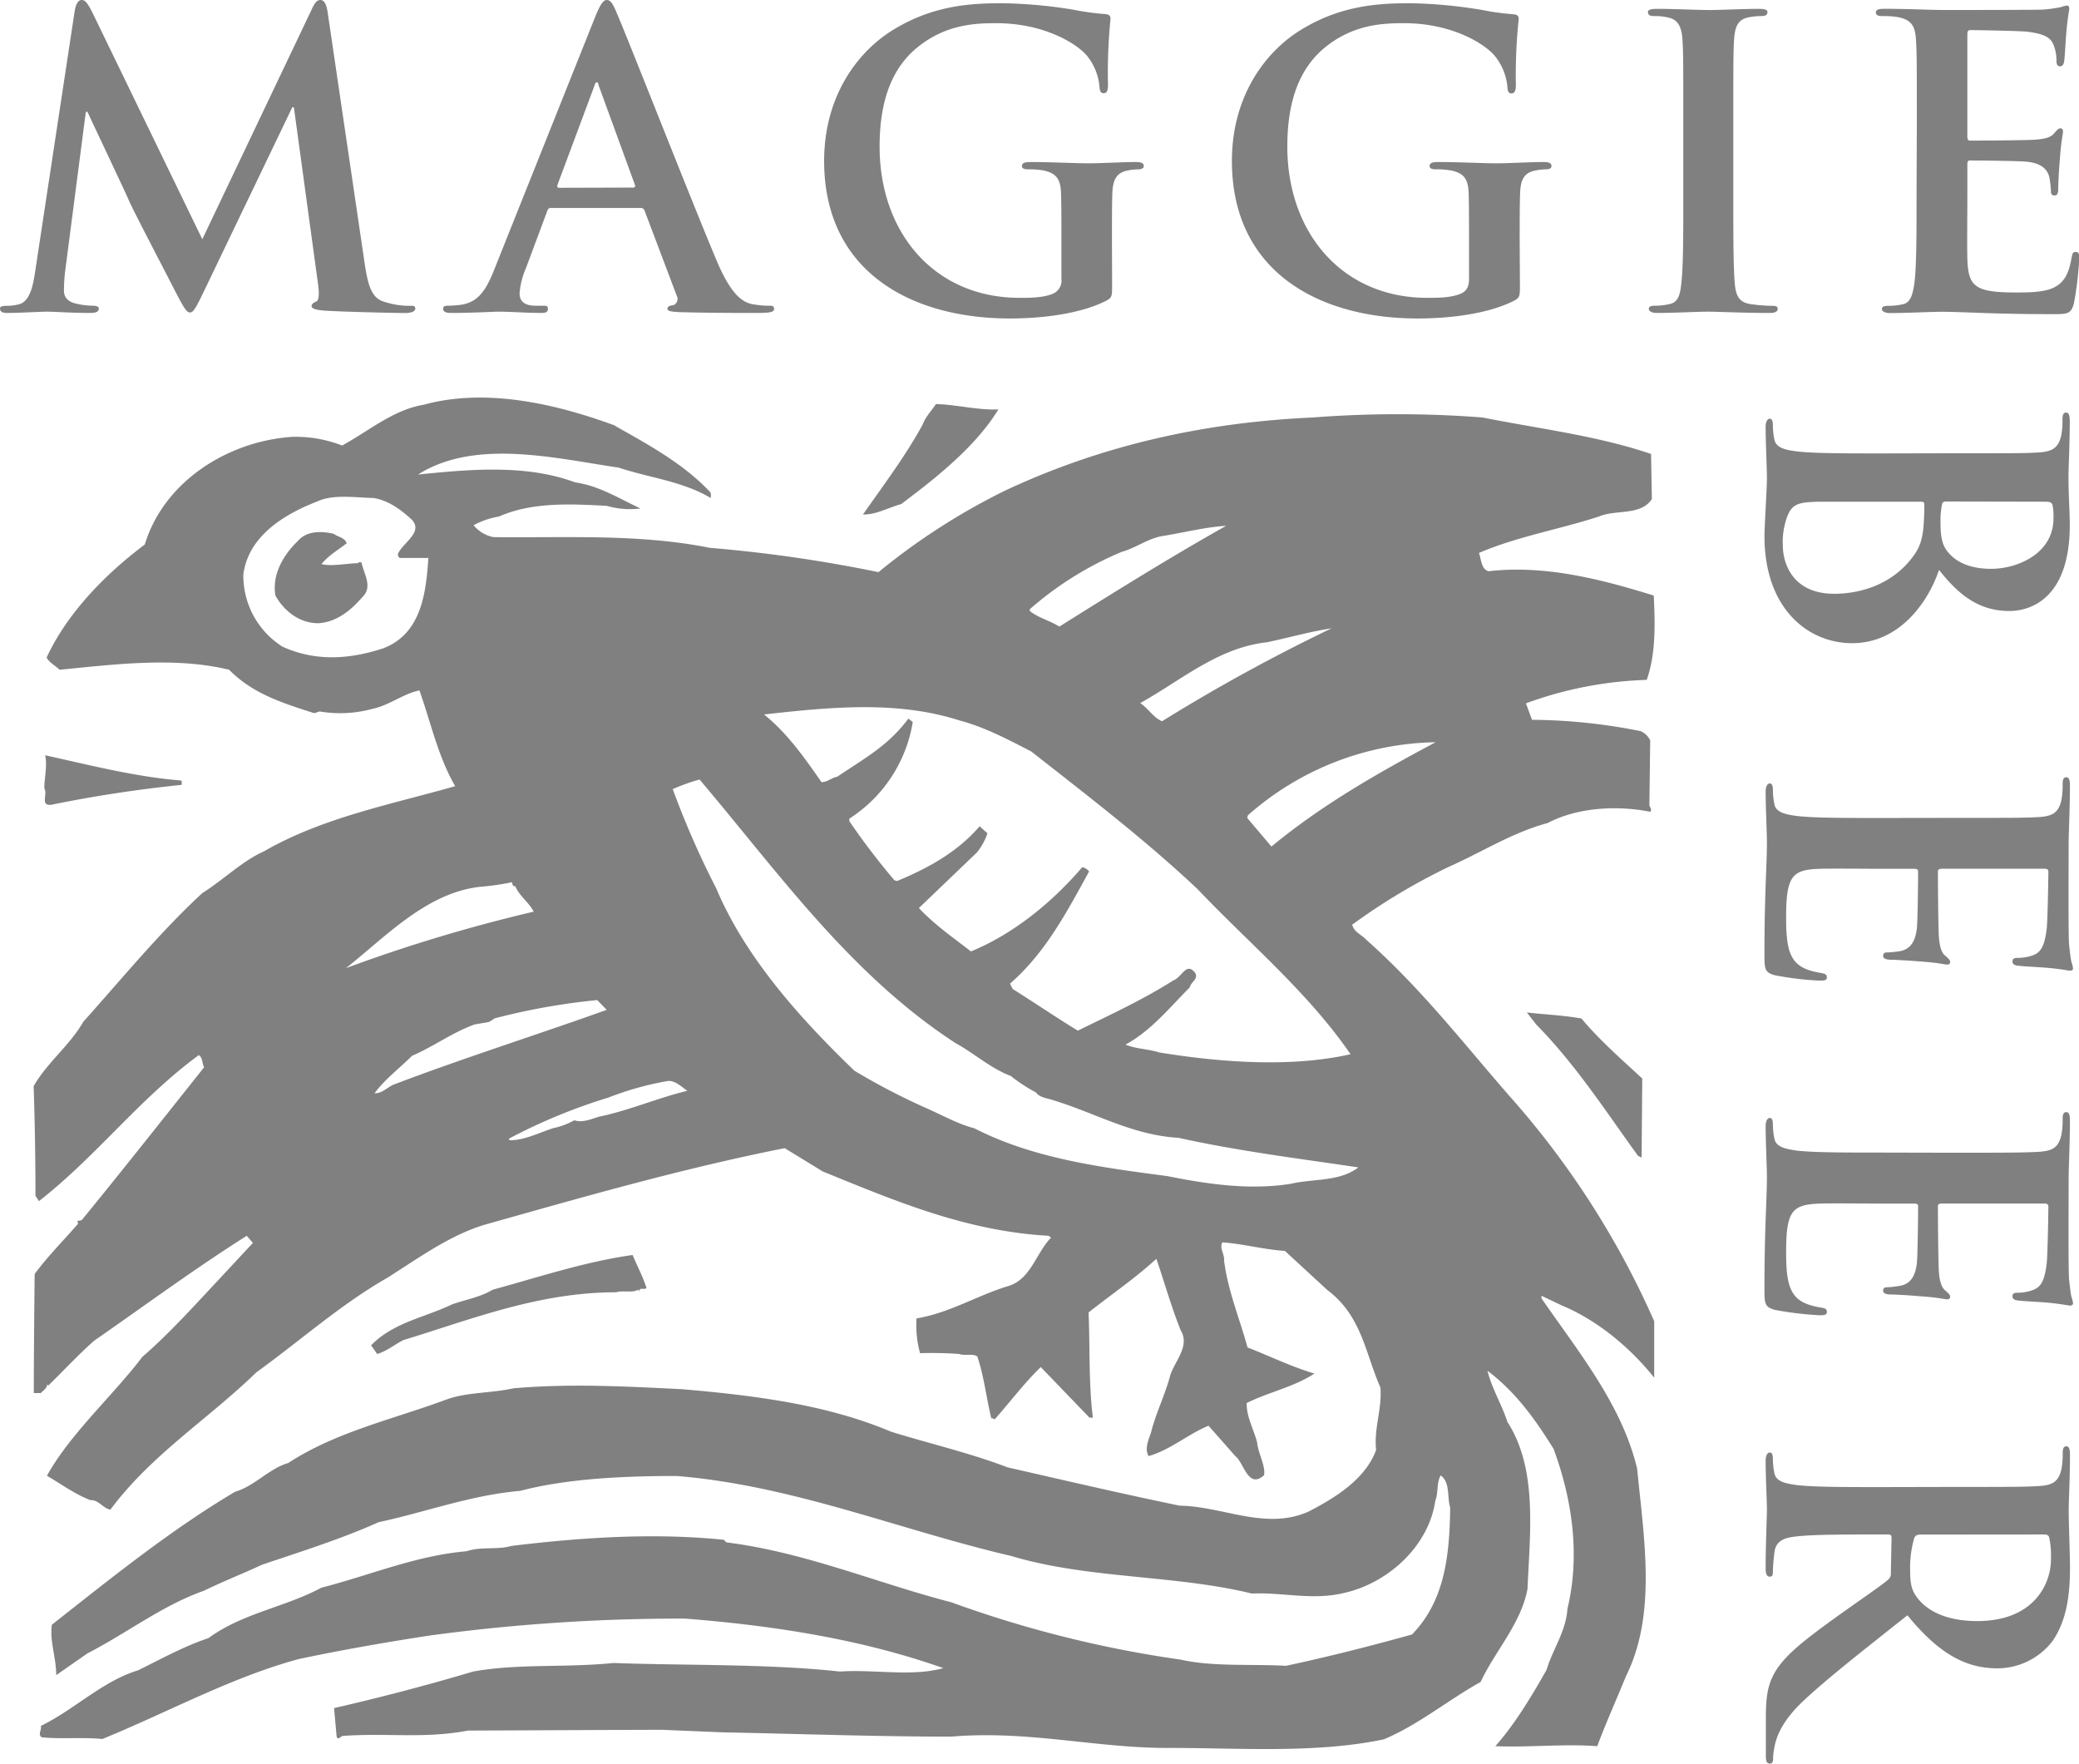 <?xml version="1.0" encoding="UTF-8"?>
<svg xmlns="http://www.w3.org/2000/svg" viewBox="0 0 387.53 328.74">
  <defs>
    <style>.cls-1,.cls-2{fill:gray}.cls-1{fill-rule:evenodd}</style>
  </defs>
  <g data-sanitized-data-name="Layer 2" data-name="Layer 2" id="Layer_2">
    <g data-sanitized-data-name="Layer 1" data-name="Layer 1" id="Layer_1-2">
      <path d="M119.41 38.76a.72.72 0 0 1 .75.53l6 15.87a1.24 1.24 0 0 1-.67 1.73c-.76.09-1.07.23-1.07.69s.89.51 2.25.6c6 .15 11.47.15 14.18.15s3.44-.15 3.44-.75-.39-.6-1-.6a17 17 0 0 1-3.16-.31c-1.58-.38-3.75-1.42-6.58-8.18-4.8-11.38-16.79-42-18.6-46.09-.71-1.73-1.15-2.4-1.83-2.4s-1.21.83-2.12 3L92.2 50.07c-1.49 3.75-2.92 6.3-6.37 6.75-.6.07-1.64.16-2.33.16s-.9.14-.9.6.46.75 1.43.75c3.9 0 8-.24 8.85-.24 2.31 0 5.55.24 8 .24.81 0 1.25-.15 1.25-.75s-.22-.6-1.12-.6h-1.16c-2.31 0-3-1-3-2.35A14.68 14.68 0 0 1 98 50.07l4-10.72c.16-.44.32-.59.68-.59zM104.2 35c-.3 0-.38-.22-.3-.51L110.8 16c.08-.3.23-.67.45-.67s.28.37.37.67l6.75 18.51c.08.23 0 .45-.38.45zM357.25 36.59c0 6.88 0 12.8-.38 16-.3 2.17-.68 3.82-2.18 4.12A12.05 12.05 0 0 1 352 57c-.9 0-1.21.21-1.21.6s.53.75 1.5.75c3 0 7.75-.24 9.47-.24 4.4 0 9.42.44 20.74.44 2.85 0 3.52 0 4.07-1.94a62.56 62.56 0 0 0 1-8.32c0-.75 0-1.33-.61-1.33s-.65.29-.82 1.11c-.53 3.07-1.44 4.64-3.37 5.56s-5.1.88-7.05.88c-7.64 0-8.84-1.12-9-6.29-.07-2.18 0-9.07 0-11.61v-5.95c0-.46.06-.75.45-.75 1.78 0 9.22.08 10.64.23 2.76.3 3.82 1.42 4.2 2.91a21.55 21.55 0 0 1 .3 2.7c0 .39.15.68.67.68.68 0 .68-.82.68-1.43s.14-3.52.28-5c.25-3.81.61-5 .61-5.48s-.22-.6-.53-.6-.66.38-1.18 1c-.68.75-1.8 1-3.59 1.12s-10.35.17-12 .17c-.47 0-.53-.33-.53-.84v-19c0-.53.15-.76.53-.76 1.49 0 9.37.15 10.63.3 3.75.46 4.51 1.35 5 2.7a7.89 7.89 0 0 1 .45 2.69c0 .67.16 1.06.66 1.06s.67-.45.76-.83c.15-.9.29-4.2.38-4.94a48.35 48.35 0 0 1 .59-4.88c0-.37-.08-.68-.44-.68a7 7 0 0 0-1.2.31 29.59 29.59 0 0 1-3.22.45c-1.42.07-16.35.07-18.74.07-2.08 0-6.83-.22-10.8-.22-1.13 0-1.65.15-1.65.68s.44.68 1.33.68a14.63 14.63 0 0 1 2.92.22c2.46.53 3.08 1.72 3.23 4.28.15 2.39.15 4.48.15 15.91zm-43.48 0c0 7.25 0 13.17-.38 16.33-.22 2.17-.66 3.45-2.17 3.75a12 12 0 0 1-2.68.31c-.93 0-1.2.21-1.2.6s.52.75 1.49.75c3 0 7.72-.24 9.46-.24 2 0 6.73.24 11.68.24.8 0 1.4-.24 1.4-.75S331 57 330.2 57a31.41 31.41 0 0 1-3.82-.31c-2.27-.3-2.79-1.65-3-3.68-.29-3.23-.29-9.15-.29-16.4v-13.2c0-11.43 0-13.52.14-15.91.15-2.62.75-3.9 2.77-4.28a11.87 11.87 0 0 1 2.25-.22c.74 0 1.21-.15 1.21-.76 0-.44-.62-.59-1.58-.59-2.86 0-7.29.22-9.15.22-2.18 0-6.9-.22-9.75-.22-1.19 0-1.8.15-1.8.59 0 .61.43.76 1.21.76a10.05 10.05 0 0 1 2.69.3c1.65.38 2.4 1.64 2.54 4.2.15 2.39.15 4.48.15 15.91zm-30.5 8.46c0-3.74 0-6.75.08-9 .07-2.63.81-3.89 2.85-4.27a11.37 11.37 0 0 1 2-.22c.52 0 1-.17 1-.59 0-.61-.53-.77-1.51-.77-2.47 0-6.44.24-8.75.24s-7-.24-10.87-.24c-1.07 0-1.59.16-1.59.77 0 .42.46.59 1.13.59a15.35 15.35 0 0 1 2.92.22c2.48.53 3.15 1.73 3.23 4.27.07 2.25.07 5.1.07 8.85v7c0 1.28-.29 2.24-1.41 2.78-1.81.83-4.43.83-6.39.83-15.8 0-26.07-12.08-26.07-28.21 0-9.2 2.68-14.83 6.89-18.35 5.24-4.35 10.73-4.63 14.85-4.63 8.47 0 14.45 3.44 16.7 5.83a10.62 10.62 0 0 1 2.6 6.26c.06.61.21 1 .73 1s.83-.36.83-1.56a100.12 100.12 0 0 1 .53-12.29c0-.53-.15-.84-1.06-.91a47 47 0 0 1-5.91-.82A90.09 90.09 0 0 0 262.81.6c-6.31 0-13 .53-20.18 4.88-6.81 4.12-13 12.5-13 24.51 0 20.67 16.25 29.37 34.64 29.37 5.84 0 13.17-.83 18.05-3.36.9-.54 1-.69 1-2.71zm-76 0c0-3.74 0-6.75.07-9 .09-2.63.84-3.89 2.86-4.27a11.47 11.47 0 0 1 2-.22c.51 0 1-.17 1-.59 0-.61-.52-.77-1.49-.77-2.49 0-6.44.24-8.78.24s-7-.24-10.87-.24c-1 0-1.57.16-1.57.77 0 .42.44.59 1.12.59a15.73 15.73 0 0 1 2.94.22c2.46.53 3.15 1.73 3.23 4.27.07 2.25.07 5.1.07 8.85v7a2.68 2.68 0 0 1-1.44 2.78c-1.79.83-4.42.83-6.37.83-15.81 0-26.08-12.08-26.08-28.21 0-9.2 2.68-14.83 6.9-18.35 5.25-4.35 10.71-4.63 14.83-4.63 8.49 0 14.47 3.44 16.72 5.83a10.58 10.58 0 0 1 2.55 6.22c.08.61.22 1 .76 1s.81-.36.81-1.56A102 102 0 0 1 207 3.53c0-.53-.14-.84-1.05-.91a47.8 47.8 0 0 1-5.91-.82A90.27 90.27 0 0 0 186.79.6c-6.29 0-13 .53-20.17 4.88-6.81 4.12-13 12.5-13 24.51 0 20.67 16.26 29.37 34.62 29.37 5.85 0 13.2-.83 18.06-3.36.91-.54 1-.69 1-2.71zM6.52 50.83c-.38 2.54-1 5.46-3.08 5.91a9 9 0 0 1-2.25.26c-.74 0-1.19.12-1.19.49 0 .69.6.84 1.34.84 2.4 0 6-.24 7.42-.24s4.72.24 7.89.24c1.11 0 1.77-.15 1.77-.84 0-.37-.51-.51-1.11-.51a14.7 14.7 0 0 1-3.15-.39c-1.28-.3-2.24-1-2.24-2.41a32 32 0 0 1 .21-3.52L16 20.84h.3c2.62 5.62 7.12 15.07 7.78 16.64C25 39.58 31 51 32.76 54.49c1.19 2.25 1.94 3.75 2.61 3.75s1.06-.66 2.77-4.21L54.48 20h.3l4.51 33c.3 2.1.07 3.08-.37 3.22s-.84.46-.84.83.46.67 2.19.83c3 .22 13.34.46 15.21.46 1.06 0 1.93-.24 1.93-.84s-.51-.5-1.17-.5a15 15 0 0 1-4.66-.77c-2.26-.66-3-2.84-3.67-7.57L61.08 2.33C60.85.74 60.41 0 59.73 0s-1.11.6-1.65 1.8L37.71 44.59 17.22 2.33c-1-1.95-1.4-2.33-2-2.33s-1.06.66-1.29 2zM117.92 233.91c.85 2.05 1.91 4 2.59 6.15-.33.36-1-.05-1.3.32l-.14.33a.44.44 0 0 0-.17-.33c-.93.65-2.8.08-4.05.48-14.43 0-26.84 5-39.69 8.92-1.62.84-3.09 2.06-4.85 2.58l-1.14-1.61c4.16-4.28 10-5.18 15.06-7.62 2.55-.92 5.26-1.33 7.61-2.75 8.63-2.35 17-5.18 26.08-6.47m10.21-30.61c-5.47 1.32-11 3.72-16.51 4.84-1.43.45-3.12 1.18-4.56.65a13 13 0 0 1-3.88 1.46c-2.71.86-5.39 2.31-8.26 2.27v-.32a104.6 104.6 0 0 1 18.46-7.62 57.11 57.11 0 0 1 11-3.08c1.36-.23 2.56 1 3.73 1.8m166.68-13.46c3.48 4.14 7.27 7.41 11.33 11.18l-.12 14.74-.67-.33c-6-8.29-11.61-17-18.95-24.45l-1.77-2.27c3.21.37 6.89.52 10.21 1.13m-181.73-1.62c-13 4.66-26.63 8.95-39.71 13.93-1.21.53-2.13 1.63-3.57 1.63 1.84-2.56 4.75-4.75 7-7 4-1.71 7.58-4.39 11.67-5.84.92-.17 2-.32 2.74-.49l1-.65a122.7 122.7 0 0 1 19.11-3.4zm-17-23c.58 1.63 2.55 3 3.39 4.7a294.15 294.15 0 0 0-35 10.53c7.61-6 15.39-14.46 25.75-15.23a45.4 45.4 0 0 0 5.19-.79c.17.41 0 .68.67.79m34.31-19.93c14.84 17.5 28.05 36.3 47.64 49.08 3.65 2 6.53 4.71 10.37 6.17a29.85 29.85 0 0 0 4.69 3.07c.73 1 2.11 1.06 3.25 1.46 7.76 2.35 14.76 6.52 23.32 7 10.92 2.42 22.26 3.85 33.53 5.51-3.53 2.72-8.43 2.07-12.64 3.07-7.77 1.23-15.76 0-23-1.45-12.34-1.62-25-3.28-35.95-8.91-3-.76-6-2.46-8.9-3.73a124 124 0 0 1-13.45-7c-10.4-10-20.44-21.34-25.76-34a162.93 162.93 0 0 1-8.1-18.48 36.38 36.38 0 0 1 5-1.79m-96.69.18c.27.15.13.51.17.81Q21.46 147.56 9.55 150c-2.14.2-.6-1.93-1.29-3.08 0-1.87.6-4.29.15-6.15 8.31 1.82 16.69 4 25.28 4.7m233.91-7.13C257 144 246.61 149.86 237 157.78l-4.53-5.34.15-.49a54.15 54.15 0 0 1 35-13.61m-75.33 1.77c10.57 8.3 21.17 16.41 30.93 25.6 9.57 10.08 20.45 19.07 28.53 30.78-11.19 2.54-24.46 1.49-35.66-.33-2-.65-4.36-.65-6.3-1.46 4.81-2.62 8-6.68 12-10.68.16-1 1.74-1.58.94-2.76-1.64-2-2.42.92-4 1.46-5.71 3.63-11.83 6.43-17.82 9.38-4.08-2.49-8.17-5.29-12.15-7.77l-.49-1c6.67-5.79 10.7-13.57 14.74-20.9a2.09 2.09 0 0 0-1.28-.8c-5.73 6.71-13 12.53-20.74 15.7-3.4-2.63-6.7-4.91-9.71-8.08l10.83-10.38a11.18 11.18 0 0 0 1.95-3.56l-1.46-1.3c-4.2 4.89-9.8 7.89-15.39 10.2l-.49-.15a130.87 130.87 0 0 1-8.4-11v-.48a26.41 26.41 0 0 0 11.82-18l-.81-.65c-3.82 5.15-8.42 7.54-13.29 10.85-1.05.17-1.78 1-2.91 1-3.16-4.53-6.31-9.06-10.71-12.62 12.13-1.34 24.72-2.65 36.46 1.13 4.78 1.26 9.2 3.64 13.44 5.82m55.89-23a331.84 331.84 0 0 0-31.6 17.32c-1.66-.71-2.51-2.34-4.06-3.39 7.78-4.34 14.51-10.33 23.66-11.34 4-.84 8.05-2 12-2.59M64.63 101.25c-1.37 1.09-3.4 2.27-4.7 3.88 1.87.49 4.53-.12 6.81-.16.11-.3.45-.12.65-.16.37 2.06 2.19 4.57.15 6.48-2.18 2.54-4.81 4.62-8.1 4.86-3.44.08-6.44-2.15-8.1-5.15-.67-3.85 1.42-7.53 4.21-10.2 1.63-1.9 4.43-1.83 6.65-1.31.81.61 2.1.7 2.43 1.8M228.56 98c-10.53 5.92-20.83 12.35-31.1 18.79-1.78-1.15-3.94-1.63-5.51-2.92v-.32a62.65 62.65 0 0 1 17.16-10.7c2.6-.72 4.78-2.43 7.45-2.92 4-.63 7.87-1.66 12-1.93M76.78 96.88c2.15 2.33-1.66 4.25-2.58 6.3a.76.76 0 0 0 .31.81h5.34c-.44 6.61-1.33 14.14-8.42 16.85-6.35 2.07-12.62 2.48-18.79-.32a15.66 15.66 0 0 1-7.28-13.44c.93-7.21 7.69-11.26 13.76-13.61 3-1.42 7.33-.7 10.53-.65 2.75.45 5.11 2.18 7.13 4.06M186.11 76.3c-4.29 7-11.66 12.8-18.14 17.66-2.38.64-4.66 2-7.11 1.93 3.88-5.54 8-11 11.16-16.82.57-1.51 1.56-2.4 2.43-3.76 4 .11 7.57 1.15 11.66 1m-71.43 3.08c6.16 3.48 12.68 7 17.67 12.3.27.29.11.78.15 1.14-5.23-3.13-11.45-3.77-17.17-5.67-11.78-1.73-26.77-5.47-37.41 1.29 9.76-1 20.16-1.93 29.3 1.46 4.46.62 8.31 3.08 12.17 4.86a15.65 15.65 0 0 1-6.31-.49c-6.55-.35-13.86-.76-20.09 2a14.63 14.63 0 0 0-4.71 1.62 6.31 6.31 0 0 0 3.72 2.21c13.44.16 27.07-.66 40.34 2a262.43 262.43 0 0 1 31.41 4.53 122.12 122.12 0 0 1 23.66-15.23c17.77-8.31 36.71-12.67 57.33-13.6a205.59 205.59 0 0 1 31.59 0c10.54 2.1 21.43 3.4 31.43 6.8l.15 8.42c-2.14 3.16-6.71 1.88-9.87 3.24-7.42 2.42-15.23 3.72-22.36 6.79.45 1.22.4 3 1.78 3.41 10.54-1.23 21.14 1.53 30.8 4.53.28 5.55.36 11-1.31 15.72a71.55 71.55 0 0 0-22.51 4.37l1.13 3.07a105.9 105.9 0 0 1 20.24 2.11 3.53 3.53 0 0 1 1.79 1.73l-.15 12c0 .44.6.85.15 1.3-6.35-1.25-13.65-.78-19.11 2.1-6.53 1.74-12.19 5.39-18.3 8.1a114.48 114.48 0 0 0-18.14 10.85c.36 1.41 1.72 1.82 2.57 2.75 10.37 9.23 17.87 19 26.73 29.16a160.69 160.69 0 0 1 27 42v10.52C303.73 251 297.6 246 291.09 243.3l-3.75-1.79v.49c7 10.12 15 19.88 17.83 31.75 1.25 12.91 3.7 27.12-2.11 38.71-1.74 4.33-3.69 8.58-5.33 13-6.32-.47-12.58.26-19 0 3.66-4.12 6.78-9.33 9.56-14.24 1.14-3.85 3.61-7.12 3.88-11.35 2.41-10 .9-20.4-2.57-29.8-3.34-5.39-7-10.57-12.33-14.58.77 3.21 2.68 6.33 3.73 9.56 5.65 8.75 4.17 20.65 3.73 31.1-1.21 6.47-6 11.5-8.74 17.34-6.09 3.39-11.63 8-18 10.68-12.76 2.72-27.51 1.58-40.34 1.62-13.53 0-26.07-3.32-40.35-2.11-13.88 0-28.36-.52-42.58-.8l-11.5-.48-36 .15c-8.06 1.55-15.07.4-23.34 1-.36 0-.8.89-1.13.15l-.48-5.34q13.11-3 25.92-6.81c8.55-1.53 16.86-.67 26.25-1.6 12.63.5 28.66.11 42.1 1.6 6.33-.44 13.46 1 19.29-.64-15.11-5.35-31.55-7.93-48.13-9.23a347.38 347.38 0 0 0-47.7 3.17c-8 1.23-16.28 2.67-24.3 4.37-12.51 3.37-24.42 9.92-36.62 14.9-3.87-.37-7.85.05-11.33-.32-.77-.61.13-1.5-.16-2.11 6.23-3 11.49-8.35 18.15-10.37 4.2-2.06 8.53-4.48 13.11-6 6.41-4.69 14.25-5.74 21.06-9.4 9-2.3 17.66-6 27.06-6.79 2.75-.94 5.59-.2 8.41-1 13.1-1.59 26.44-2.47 39.54-1.14l.48.48c14.74 1.86 27.93 7.55 41.93 11.17a212.39 212.39 0 0 0 42.77 10.69c5.91 1.35 13.09.79 19.61 1.15 7.93-1.7 15.76-3.68 23.49-5.84 6.15-6.31 7-14.81 7.12-23.65-.62-2 .05-4.65-1.77-6-.81 1.38-.41 3.25-1 4.7-1.23 8.5-8.81 15.32-16.84 17.17-6 1.5-11.47-.11-17.36.15-14.44-3.52-30.52-2.7-44.85-7-20.65-4.8-40.62-13.14-62.35-14.91-8.92 0-20.07.37-29.17 2.77-9.27.8-17.74 4-26.4 5.84-7 3.14-14.43 5.46-21.71 7.92-3.6 1.67-7.3 3.12-10.86 4.86-7.72 2.71-14.54 8-21.71 11.67l-5.82 4.05c0-3.25-1.25-6.36-.81-9.39 11.18-8.8 22.26-17.74 34.17-24.79 3.61-1.05 6.28-4.29 9.88-5.35 9-5.86 19.56-8.14 29.49-11.83 3.85-1.41 8.41-1.16 12.46-2.09 10.71-.93 20.75-.36 31.44.16 13.6 1.17 27.05 2.87 39 7.93 7.23 2.24 14.64 3.94 21.7 6.64 10.7 2.44 21.29 4.91 32.07 7.14 8.09.11 16 4.65 24 1.12 4.79-2.47 10.64-6 12.63-11.5-.43-4.21 1.13-7.52.8-11.65-2.79-6.27-3.47-13.37-9.87-18.14l-7.93-7.31c-4-.27-7.69-1.31-11.66-1.6-.6 1.05.43 2.18.32 3.39.72 5.72 2.91 10.82 4.37 16.2 4.17 1.62 8.18 3.6 12.48 4.87-3.93 2.55-8.51 3.43-12.63 5.49-.08 2.52 1.29 4.87 1.93 7.29.21 2.15 1.59 4.34 1.31 6.16-3 2.67-3.73-2.29-5.36-3.56l-5-5.66c-3.85 1.58-7.13 4.52-11.18 5.66-.8-1.49.07-3.11.5-4.54.92-3.61 2.61-6.93 3.55-10.53.88-2.71 3.73-5.44 1.93-8.41-1.74-4.33-3-8.88-4.52-13.29-4.17 3.81-8.36 6.6-12.64 10 .28 6.13 0 13.49.81 19.6h-.64L194 254.8c-3.1 3-5.61 6.39-8.57 9.72-.23 0-.37-.28-.65-.17-.93-3.8-1.34-7.81-2.6-11.5-.71-.64-2.33-.09-3.39-.49a71.41 71.41 0 0 0-7.29-.15 19.6 19.6 0 0 1-.66-6.48c6.09-1 11.28-4.25 17-6 4.3-1.21 5.22-6.12 8.09-9.07l-.48-.33c-15.34-.85-28.66-6.52-42.11-12l-7.07-4.33c-19.05 3.77-37.45 9.07-55.89 14.26-6.4 1.9-12.26 6.14-18.14 9.88-8.67 4.93-16.32 11.78-24.45 17.64-9.2 8.92-19.48 15.24-27.22 25.6-1.36-.24-2.19-1.87-3.72-1.78-2.88-1.09-5.44-3-8.1-4.54 4.32-7.82 12.26-14.89 17.81-22.19 4.86-4.17 9.88-9.75 14.25-14.41l6.33-6.8-1.14-1.33c-9.69 6.12-19 13-28.51 19.6-2.8 2.49-5.71 5.6-8.43 8.26-.15.05-.23-.06-.31-.16.08.72-.72 1.1-1.14 1.62H6.3c0-7 .09-15 .16-22.19 2.29-3.15 5.4-6.27 8.1-9.39l-.15-.49.82-.16c7.56-9.24 15.51-19.32 22.83-28.51-.44-.69-.2-1.7-1-2.26-11.22 8.26-19 18.78-29.8 27.22l-.65-1q0-10.45-.34-20.42c2.4-4.28 6.74-7.61 9.25-12 7.34-8.19 14.32-16.73 22.2-24 3.87-2.42 7.47-6 11.49-7.78 10.94-6.3 23.52-8.69 35.64-12.14-3.21-5.55-4.53-11.82-6.66-17.84-2.93.55-5.61 2.77-8.74 3.42a22.73 22.73 0 0 1-9.87.49l-1 .33c-5.68-1.84-11.39-3.53-15.87-8.1-10.14-2.45-21.28-1-31.6 0-.8-.78-1.86-1.26-2.42-2.27 3.76-8.14 10.77-15.43 18.3-21.07 3.61-11.87 15.64-19.31 27.54-20.07a23.77 23.77 0 0 1 9.24 1.62c5-2.72 9.5-6.65 15.23-7.61 11.73-3.21 24.85-.08 35.62 3.88M350.9 84.51c-6.89 0-12.82 0-16-.38-2.18-.29-3.83-.67-4.14-2.17a13.23 13.23 0 0 1-.29-2.7c0-.91-.22-1.22-.6-1.22s-.75.54-.75 1.5c0 3 .24 7.73.24 9.46 0 2.24-.46 9.06-.46 10.88 0 13.78 8.31 20 16.33 20 8.77 0 14.12-7.5 16.21-13.65 3.29 4.13 7 7.65 13.12 7.65 4 0 11.25-2.4 11.25-16 0-2.53-.24-5.45-.24-9.14 0-1.5.24-6.22.24-10.19 0-1.11-.16-1.65-.68-1.65s-.68.45-.68 1.27a14.85 14.85 0 0 1-.22 2.94c-.54 2.45-1.73 3.06-4.28 3.22s-4.51.15-15.89.15zm30.44 9c.82 0 1.13.16 1.27.68a11.21 11.21 0 0 1 .16 2.45c0 6.46-6.6 9.38-11.62 9.38-3.69 0-6.38-1.11-8-3.07-1.12-1.27-1.43-2.92-1.43-5.41A15.29 15.29 0 0 1 362 94c.05-.31.2-.53.81-.53zm-39.42 17.16c-7.81 0-9.6-5.69-9.6-9.06a13.6 13.6 0 0 1 .88-5.48c1-2.4 2.26-2.62 7.2-2.62h17.76c.39 0 .53.16.53.46 0 1.1 0 1.86-.08 3.21-.14 2.91-.66 4.65-1.78 6.22-4 5.69-10.28 7.27-14.91 7.27" class="cls-1"></path>
      <path d="M350.9 152.46c-6.89 0-12.82 0-16-.38-2.18-.3-3.83-.67-4.14-2.16a13.08 13.08 0 0 1-.29-2.71c0-.89-.22-1.19-.6-1.19s-.75.52-.75 1.5c0 3 .24 7.71.24 9.44 0 4.42-.46 9.46-.46 20.76 0 2.85 0 3.54 1.95 4.05a56.38 56.38 0 0 0 8.32 1c.75 0 1.36 0 1.36-.59s-.32-.68-1.14-.84c-3.08-.52-4.64-1.42-5.54-3.36s-.91-5.11-.91-7.05c0-7.65 1.12-8.86 6.3-9 2.2-.07 9.07 0 11.62 0h5.93c.45 0 .75.09.75.45 0 1.81-.08 9.22-.23 10.65-.32 2.78-1.43 3.82-2.92 4.21a17.81 17.81 0 0 1-2.71.28c-.38 0-.66.14-.66.68s.82.68 1.43.68 3.5.15 5 .29c3.81.23 5 .61 5.48.61s.58-.22.58-.52-.37-.68-1-1.2-1-1.8-1.11-3.6-.17-10.34-.17-12c0-.45.3-.54.84-.54h19c.54 0 .75.15.75.54 0 1.5-.15 9.36-.31 10.63-.44 3.75-1.35 4.51-2.68 5a8.18 8.18 0 0 1-2.7.44c-.69 0-1 .15-1 .68s.42.67.81.75c.89.15 4.18.3 4.94.37a46.85 46.85 0 0 1 4.86.59c.38 0 .68-.07.68-.43a6.69 6.69 0 0 0-.3-1.21c-.15-.6-.28-1.81-.44-3.22s-.08-16.34-.08-18.75c0-2.1.24-6.81.24-10.79 0-1.13-.16-1.65-.68-1.65s-.68.45-.68 1.27a14.92 14.92 0 0 1-.22 2.94c-.54 2.46-1.73 3.06-4.28 3.21s-4.51.15-15.89.15zM350.9 214.82c-6.89 0-12.82 0-16-.37-2.18-.32-3.83-.69-4.14-2.19a12.87 12.87 0 0 1-.29-2.69c0-.9-.22-1.2-.6-1.2s-.75.52-.75 1.5c0 3 .24 7.72.24 9.44 0 4.42-.46 9.44-.46 20.77 0 2.85 0 3.53 1.95 4.06a60.74 60.74 0 0 0 8.32 1c.75 0 1.36 0 1.36-.61s-.32-.68-1.14-.83c-3.08-.52-4.64-1.42-5.54-3.37s-.91-5.1-.91-7c0-7.66 1.12-8.83 6.3-9 2.2-.08 9.07 0 11.62 0h5.93c.45 0 .75.07.75.44 0 1.81-.08 9.23-.23 10.66-.32 2.77-1.43 3.82-2.92 4.18a18.29 18.29 0 0 1-2.71.32c-.38 0-.66.14-.66.68s.82.66 1.43.66 3.5.14 5 .3c3.81.23 5 .6 5.48.6s.58-.22.58-.52-.37-.67-1-1.21-1-1.79-1.11-3.6-.17-10.33-.17-12c0-.45.3-.52.84-.52h19c.54 0 .75.17.75.52 0 1.5-.15 9.37-.31 10.64-.44 3.76-1.35 4.51-2.68 5a8 8 0 0 1-2.7.46c-.69 0-1 .15-1 .67s.42.67.81.75c.89.15 4.18.3 4.94.37a46.22 46.22 0 0 1 4.86.61c.38 0 .68-.08.68-.46a6.29 6.29 0 0 0-.3-1.19c-.15-.6-.28-1.8-.44-3.23s-.08-16.35-.08-18.75c0-2.09.24-6.82.24-10.79 0-1.12-.16-1.64-.68-1.64s-.68.44-.68 1.26a14.68 14.68 0 0 1-.22 2.93c-.54 2.47-1.73 3.07-4.28 3.21s-4.51.17-15.89.17z" class="cls-2"></path>
      <path d="M350.9 277.17c-6.89 0-12.82 0-16-.38-2.18-.3-3.83-.68-4.14-2.18a13 13 0 0 1-.29-2.69c0-.9-.22-1.2-.6-1.2s-.75.53-.75 1.5c0 3 .24 7.72.24 9.14 0 1.13-.24 6.67-.24 11 0 1 .24 1.5.75 1.5s.6-.3.6-.9c0-.9.15-2.54.29-3.67.31-2.25 2-2.7 4.14-2.93 3.18-.36 9.1-.36 16.1-.36h1c.46 0 .59.22.59.6l-.13 6.54a1.47 1.47 0 0 1-.55 1.32c-1.11 1-6.19 4.44-10.33 7.44-5.78 4.19-9.29 7-11 10.26-1 2-1.42 3.83-1.42 8v7.13c0 .89.14 1.42.75 1.42.38 0 .6-.28.6-.9a10.38 10.38 0 0 1 .24-2.1c.21-1.12.75-4.2 5.08-8.39 4.67-4.42 11.33-9.59 19.72-16.26 6.15 7.56 11.24 9.89 16.8 9.89a13 13 0 0 0 10.26-5.1c2.78-4.06 3.24-9.07 3.24-13.8 0-2.32-.24-8-.24-10.57 0-1.57.24-6.3.24-10.26 0-1.13-.16-1.65-.68-1.65s-.68.44-.68 1.27a14.53 14.53 0 0 1-.22 2.91c-.54 2.49-1.73 3.08-4.28 3.23s-4.51.16-15.89.16zM381 286c.58 0 .9.15 1 .67a16.86 16.86 0 0 1 .3 4c0 4.43-3.07 11.47-13.74 11.47-6.15 0-9.59-2.17-11.23-4.42-1-1.37-1.28-2.33-1.28-5.33a19.64 19.64 0 0 1 .76-5.7c.21-.52.52-.67 1.33-.67z" class="cls-1"></path>
    </g>
  </g>
</svg>

